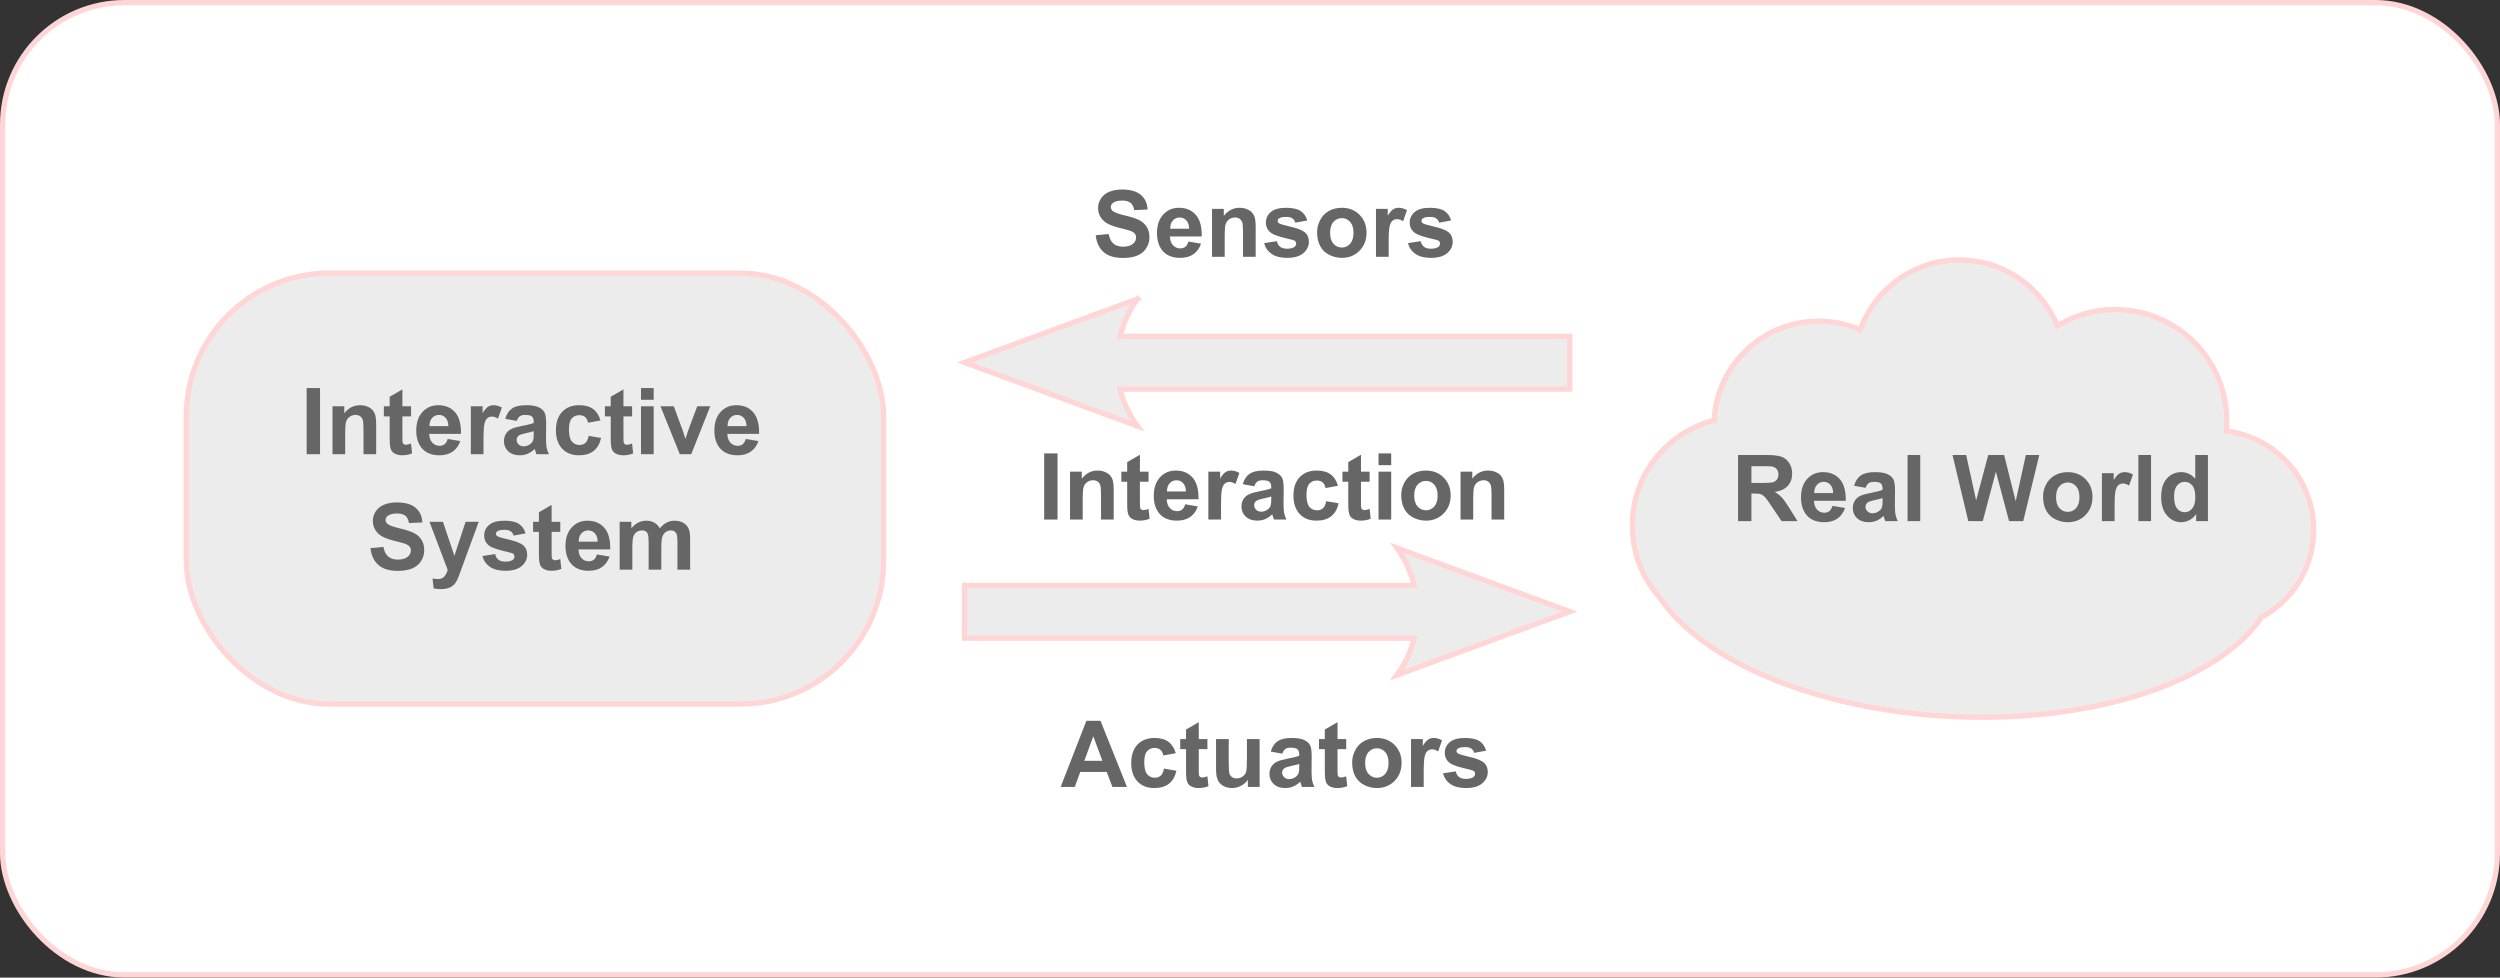 <?xml version="1.0" encoding="UTF-8" standalone="no"?>
<!-- Created with Inkscape (http://www.inkscape.org/) -->

<svg
   xmlns:dc="http://purl.org/dc/elements/1.1/"
   xmlns:cc="http://creativecommons.org/ns#"
   xmlns:rdf="http://www.w3.org/1999/02/22-rdf-syntax-ns#"
   xmlns:svg="http://www.w3.org/2000/svg"
   xmlns="http://www.w3.org/2000/svg"
   xmlns:sodipodi="http://sodipodi.sourceforge.net/DTD/sodipodi-0.dtd"
   xmlns:inkscape="http://www.inkscape.org/namespaces/inkscape"
   width="4740.531"
   height="1853.688"
   id="svg2"
   version="1.1"
   inkscape:version="0.48.2 r9819"
   sodipodi:docname="Physical_computing.svg">
  <rect width="100%" height="100%" fill="#333333" stroke="none"/>
  <defs
     id="defs4">
    <marker
       inkscape:stockid="Arrow2Send"
       orient="auto"
       refY="0"
       refX="0"
       id="Arrow2Send"
       style="overflow:visible">
      <path
         id="path4000"
         style="font-size:12px;fill-rule:evenodd;stroke-width:0.625;stroke-linejoin:round"
         d="M 8.719,4.034 -2.207,0.016 8.719,-4.002 c -1.745,2.372 -1.735,5.617 -6e-7,8.035 z"
         transform="matrix(-0.3,0,0,-0.3,0.69,0)"
         inkscape:connector-curvature="0" />
    </marker>
    <marker
       inkscape:stockid="Arrow1Send"
       orient="auto"
       refY="0"
       refX="0"
       id="Arrow1Send"
       style="overflow:visible">
      <path
         id="path3982"
         d="M 0,0 5,-5 -12.5,0 5,5 0,0 z"
         style="fill-rule:evenodd;stroke:#000000;stroke-width:1pt;marker-start:none"
         transform="matrix(-0.2,0,0,-0.2,-1.2,0)"
         inkscape:connector-curvature="0" />
    </marker>
    <marker
       inkscape:stockid="Arrow1Lend"
       orient="auto"
       refY="0"
       refX="0"
       id="Arrow1Lend"
       style="overflow:visible">
      <path
         id="path3970"
         d="M 0,0 5,-5 -12.5,0 5,5 0,0 z"
         style="fill-rule:evenodd;stroke:#000000;stroke-width:1pt;marker-start:none"
         transform="matrix(-0.8,0,0,-0.8,-10,0)"
         inkscape:connector-curvature="0" />
    </marker>
    <inkscape:path-effect
       effect="skeletal"
       id="path-effect3014"
       is_visible="true"
       pattern="m 225.714,165.714 1,0"
       copytype="single_stretched"
       prop_scale="1"
       scale_y_rel="false"
       spacing="0"
       normal_offset="0"
       tang_offset="0"
       prop_units="false"
       vertical_pattern="false"
       fuse_tolerance="0" />
  </defs>
  <sodipodi:namedview
     id="base"
     pagecolor="#ffffff"
     bordercolor="#666666"
     borderopacity="1.0"
     inkscape:pageopacity="0.0"
     inkscape:pageshadow="2"
     inkscape:zoom="0.16488737"
     inkscape:cx="2317.6987"
     inkscape:cy="966.94223"
     inkscape:document-units="px"
     inkscape:current-layer="layer1"
     showgrid="false"
     inkscape:window-width="1440"
     inkscape:window-height="838"
     inkscape:window-x="-8"
     inkscape:window-y="-8"
     inkscape:window-maximized="1"
     fit-margin-top="0"
     fit-margin-left="0"
     fit-margin-right="0"
     fit-margin-bottom="0" />
  <g
     inkscape:label="Layer 1"
     inkscape:groupmode="layer"
     id="layer1"
     transform="translate(2412.719,541.594)">
    <rect
       style="fill:#ffffff;fill-opacity:1;fill-rule:nonzero;stroke:#ffd5d5;stroke-width:10;stroke-linecap:round;stroke-miterlimit:4;stroke-opacity:1;stroke-dasharray:none"
       id="rect5250"
       width="4730.502"
       height="1843.683"
       x="-2407.704"
       y="-536.601"
       ry="231.132" />
    <path
       style="fill:#ececec;fill-opacity:1;fill-rule:nonzero;stroke:#ffd5d5;stroke-width:10;stroke-linecap:round;stroke-miterlimit:4;stroke-opacity:1"
       d="m 1312.446,-48.453 c -89.944,-4.247 -168.835,51.605 -197.736,132.163 -21.402,-9.261 -44.803,-14.911 -69.475,-16.076 C 936.055,62.478 843.318,146.503 837.579,255.517 752.112,277.185 687.113,352.595 682.739,445.236 c -2.632,55.73 17.177,107.31 51.45,146.027 80.755,120.497 297.212,213.695 555.463,225.891 270.094,12.755 503.005,-67.013 586.033,-188.253 56.114,-30.418 95.41,-88.581 98.64,-156.991 4.689,-99.302 -68.309,-184.293 -165.435,-196.085 0.269,-3 0.502,-6.005 0.646,-9.042 5.508,-116.639 -84.558,-215.666 -201.197,-221.174 -43.811,-2.069 -85.134,9.348 -119.952,30.595 -28.424,-70.029 -95.489,-120.858 -175.941,-124.657 z"
       id="path2985"
       inkscape:connector-curvature="0" />
    <g
       style="font-size:48.667px;font-style:normal;font-variant:normal;font-weight:normal;font-stretch:normal;line-height:125%;letter-spacing:0px;word-spacing:0px;fill:#666666;fill-opacity:1;stroke:none;font-family:Coca Cola ii;-inkscape-font-specification:Coca Cola ii"
       id="text5167">
      <path
         d="m 883.034,446.585 0,-125.413 53.296,0 c 13.402,1.2e-4 23.14,1.127 29.214,3.379 6.074,2.253 10.936,6.259 14.586,12.019 3.65,5.76 5.475,12.347 5.475,19.761 -1.1e-4,9.41 -2.766,17.181 -8.298,23.312 -5.532,6.131 -13.802,9.995 -24.809,11.592 5.475,3.194 9.995,6.701 13.559,10.522 3.564,3.821 8.369,10.608 14.415,20.36 l 15.313,24.467 -30.284,0 -18.307,-27.29 c -6.502,-9.752 -10.95,-15.898 -13.345,-18.435 -2.395,-2.538 -4.933,-4.277 -7.614,-5.218 -2.681,-0.941 -6.929,-1.411 -12.747,-1.412 l -5.133,0 0,52.355 z m 25.322,-72.373 18.735,0 c 12.148,7e-5 19.733,-0.513 22.756,-1.54 3.023,-1.026 5.389,-2.794 7.1,-5.304 1.711,-2.509 2.566,-5.646 2.566,-9.41 -9e-5,-4.22 -1.126,-7.628 -3.379,-10.223 -2.253,-2.595 -5.432,-4.234 -9.539,-4.919 -2.053,-0.285 -8.213,-0.428 -18.478,-0.428 l -19.761,0 z"
         style="font-size:175.201px;font-weight:bold;fill:#666666;font-family:Arial;-inkscape-font-specification:Arial Bold"
         id="path5392" />
      <path
         d="m 1061.999,417.67 23.953,4.021 c -3.08,8.783 -7.942,15.47 -14.586,20.061 -6.644,4.591 -14.957,6.887 -24.937,6.887 -15.798,0 -27.489,-5.161 -35.074,-15.484 -5.988,-8.27 -8.982,-18.706 -8.982,-31.31 0,-15.056 3.935,-26.848 11.806,-35.374 7.87,-8.526 17.822,-12.789 29.856,-12.789 13.516,9e-5 24.181,4.463 31.995,13.388 7.813,8.926 11.549,22.599 11.207,41.02 l -60.225,0 c 0.171,7.129 2.11,12.675 5.817,16.639 3.707,3.964 8.326,5.946 13.859,5.946 3.764,2e-5 6.929,-1.027 9.496,-3.08 2.566,-2.053 4.505,-5.361 5.817,-9.924 z m 1.369,-24.295 c -0.171,-6.958 -1.968,-12.247 -5.389,-15.869 -3.422,-3.621 -7.585,-5.432 -12.49,-5.432 -5.247,8e-5 -9.581,1.911 -13.003,5.732 -3.422,3.821 -5.104,9.011 -5.047,15.57 z"
         style="font-size:175.201px;font-weight:bold;fill:#666666;font-family:Arial;-inkscape-font-specification:Arial Bold"
         id="path5394" />
      <path
         d="m 1124.876,383.451 -21.815,-3.935 c 2.452,-8.783 6.673,-15.284 12.661,-19.505 5.988,-4.22 14.885,-6.33 26.691,-6.331 10.722,9e-5 18.706,1.269 23.953,3.807 5.247,2.538 8.94,5.76 11.078,9.667 2.139,3.907 3.208,11.078 3.208,21.515 l -0.257,28.06 c 0,7.984 0.385,13.873 1.155,17.666 0.77,3.793 2.21,7.856 4.32,12.191 l -23.782,0 c -0.627,-1.597 -1.397,-3.964 -2.31,-7.1 -0.399,-1.426 -0.684,-2.367 -0.856,-2.823 -4.106,3.992 -8.498,6.986 -13.174,8.982 -4.677,1.996 -9.667,2.994 -14.971,2.994 -9.353,0 -16.724,-2.538 -22.114,-7.614 -5.389,-5.076 -8.084,-11.492 -8.084,-19.248 0,-5.133 1.226,-9.71 3.679,-13.73 2.452,-4.021 5.888,-7.1 10.309,-9.239 4.42,-2.139 10.793,-4.006 19.12,-5.603 11.235,-2.11 19.02,-4.078 23.354,-5.903 l 0,-2.395 c -10e-5,-4.619 -1.141,-7.913 -3.422,-9.881 -2.281,-1.968 -6.587,-2.951 -12.918,-2.951 -4.277,8e-5 -7.614,0.841 -10.009,2.524 -2.395,1.683 -4.334,4.634 -5.817,8.854 z m 32.166,19.505 c -3.08,1.027 -7.956,2.253 -14.629,3.679 -6.673,1.426 -11.036,2.823 -13.089,4.192 -3.137,2.224 -4.705,5.047 -4.705,8.469 0,3.365 1.255,6.273 3.764,8.726 2.509,2.452 5.703,3.679 9.581,3.679 4.334,2e-5 8.469,-1.426 12.404,-4.277 2.909,-2.167 4.819,-4.819 5.732,-7.956 0.627,-2.053 0.941,-5.96 0.941,-11.72 z"
         style="font-size:175.201px;font-weight:bold;fill:#666666;font-family:Arial;-inkscape-font-specification:Arial Bold"
         id="path5396" />
      <path
         d="m 1204.435,446.585 0,-125.413 24.039,0 0,125.413 z"
         style="font-size:175.201px;font-weight:bold;fill:#666666;font-family:Arial;-inkscape-font-specification:Arial Bold"
         id="path5398" />
      <path
         d="m 1319.582,446.585 -29.942,-125.413 25.921,0 18.906,86.146 22.927,-86.146 30.113,0 21.986,87.601 19.248,-87.601 25.493,0 -30.455,125.413 -26.862,0 -24.98,-93.76 -24.894,93.76 z"
         style="font-size:175.201px;font-weight:bold;fill:#666666;font-family:Arial;-inkscape-font-specification:Arial Bold"
         id="path5400" />
      <path
         d="m 1461.334,399.876 c 0,-7.984 1.968,-15.712 5.903,-23.183 3.935,-7.471 9.51,-13.174 16.724,-17.109 7.215,-3.935 15.27,-5.903 24.167,-5.903 13.745,9e-5 25.008,4.463 33.791,13.388 8.783,8.926 13.174,20.204 13.174,33.834 -10e-5,13.745 -4.434,25.137 -13.303,34.176 -8.868,9.04 -20.032,13.559 -33.492,13.559 -8.327,0 -16.268,-1.882 -23.825,-5.646 -7.557,-3.764 -13.303,-9.282 -17.238,-16.553 -3.935,-7.272 -5.903,-16.126 -5.903,-26.562 z m 24.638,1.283 c 0,9.011 2.139,15.912 6.416,20.702 4.277,4.791 9.553,7.186 15.826,7.186 6.273,2e-5 11.535,-2.395 15.784,-7.186 4.249,-4.791 6.373,-11.748 6.373,-20.874 -10e-5,-8.897 -2.124,-15.741 -6.373,-20.531 -4.249,-4.791 -9.51,-7.186 -15.784,-7.186 -6.274,7e-5 -11.549,2.395 -15.826,7.186 -4.277,4.791 -6.416,11.692 -6.416,20.702 z"
         style="font-size:175.201px;font-weight:bold;fill:#666666;font-family:Arial;-inkscape-font-specification:Arial Bold"
         id="path5402" />
      <path
         d="m 1597.012,446.585 -24.039,0 0,-90.851 22.328,0 0,12.918 c 3.821,-6.102 7.257,-10.123 10.309,-12.062 3.051,-1.939 6.516,-2.909 10.394,-2.909 5.475,9e-5 10.75,1.511 15.826,4.534 l -7.443,20.959 c -4.049,-2.623 -7.813,-3.935 -11.292,-3.935 -3.365,7e-5 -6.216,0.927 -8.555,2.78 -2.338,1.854 -4.178,5.204 -5.518,10.052 -1.34,4.848 -2.01,14.999 -2.01,30.455 z"
         style="font-size:175.201px;font-weight:bold;fill:#666666;font-family:Arial;-inkscape-font-specification:Arial Bold"
         id="path5404" />
      <path
         d="m 1642.096,446.585 0,-125.413 24.039,0 0,125.413 z"
         style="font-size:175.201px;font-weight:bold;fill:#666666;font-family:Arial;-inkscape-font-specification:Arial Bold"
         id="path5406" />
      <path
         d="m 1774.01,446.585 -22.328,0 0,-13.345 c -3.707,5.19 -8.084,9.054 -13.132,11.592 -5.047,2.538 -10.137,3.807 -15.27,3.807 -10.437,0 -19.377,-4.206 -26.819,-12.618 -7.443,-8.412 -11.164,-20.146 -11.164,-35.203 0,-15.398 3.622,-27.104 10.864,-35.117 7.243,-8.013 16.397,-12.019 27.461,-12.019 10.152,9e-5 18.934,4.22 26.349,12.661 l 0,-45.169 24.039,0 z m -64.161,-47.393 c 0,9.695 1.34,16.71 4.021,21.045 3.878,6.273 9.296,9.41 16.254,9.41 5.532,2e-5 10.237,-2.353 14.115,-7.058 3.878,-4.705 5.817,-11.734 5.817,-21.087 -10e-5,-10.437 -1.882,-17.951 -5.646,-22.542 -3.764,-4.591 -8.583,-6.886 -14.458,-6.887 -5.703,8e-5 -10.48,2.267 -14.329,6.801 -3.85,4.534 -5.774,11.307 -5.774,20.318 z"
         style="font-size:175.201px;font-weight:bold;fill:#666666;font-family:Arial;-inkscape-font-specification:Arial Bold"
         id="path5408" />
    </g>
    <rect
       style="fill:#ececec;fill-opacity:1;fill-rule:nonzero;stroke:#ffd5d5;stroke-width:10;stroke-linecap:round;stroke-miterlimit:4;stroke-opacity:1;stroke-dasharray:none"
       id="rect3010"
       width="1322.165"
       height="817.143"
       x="-2059.445"
       y="-23.666"
       ry="271.429" />
    <g
       style="font-size:48.667px;font-style:normal;font-variant:normal;font-weight:normal;font-stretch:normal;text-align:center;line-height:125%;letter-spacing:0px;word-spacing:0px;text-anchor:middle;fill:#666666;fill-opacity:1;stroke:none;font-family:Coca Cola ii;-inkscape-font-specification:Coca Cola ii"
       id="text5171">
      <path
         d="m -1831.232,319.675 0,-125.413 25.322,0 0,125.413 z"
         style="font-size:175.201px;font-weight:bold;fill:#666666;font-family:Arial;-inkscape-font-specification:Arial Bold"
         id="path5357" />
      <path
         d="m -1699.404,319.675 -24.039,0 0,-46.367 c -1e-4,-9.809 -0.513,-16.154 -1.54,-19.034 -1.027,-2.88 -2.695,-5.119 -5.005,-6.715 -2.31,-1.597 -5.09,-2.395 -8.341,-2.395 -4.163,8e-5 -7.899,1.141 -11.207,3.422 -3.308,2.281 -5.575,5.304 -6.801,9.068 -1.226,3.764 -1.839,10.722 -1.839,20.874 l 0,41.148 -24.039,0 0,-90.851 22.328,0 0,13.345 c 7.927,-10.266 17.908,-15.398 29.942,-15.399 5.304,9e-5 10.152,0.955 14.543,2.866 4.391,1.911 7.713,4.349 9.966,7.314 2.253,2.966 3.821,6.331 4.705,10.095 0.884,3.764 1.326,9.154 1.326,16.168 z"
         style="font-size:175.201px;font-weight:bold;fill:#666666;font-family:Arial;-inkscape-font-specification:Arial Bold"
         id="path5359" />
      <path
         d="m -1633.275,228.824 0,19.163 -16.425,0 0,36.614 c -10e-5,7.414 0.157,11.734 0.47,12.96 0.314,1.226 1.026,2.239 2.139,3.037 1.112,0.798 2.467,1.198 4.064,1.198 2.224,10e-6 5.446,-0.77 9.667,-2.31 l 2.053,18.649 c -5.589,2.395 -11.92,3.593 -18.991,3.593 -4.334,0 -8.241,-0.727 -11.72,-2.181 -3.479,-1.454 -6.031,-3.336 -7.657,-5.646 -1.625,-2.31 -2.752,-5.432 -3.379,-9.367 -0.513,-2.795 -0.77,-8.441 -0.77,-16.938 l 0,-39.608 -11.036,0 0,-19.163 11.036,0 0,-18.051 24.124,-14.03 0,32.08 z"
         style="font-size:175.201px;font-weight:bold;fill:#666666;font-family:Arial;-inkscape-font-specification:Arial Bold"
         id="path5361" />
      <path
         d="m -1563.811,290.76 23.953,4.021 c -3.08,8.783 -7.942,15.47 -14.586,20.061 -6.644,4.591 -14.957,6.887 -24.937,6.887 -15.798,0 -27.489,-5.161 -35.074,-15.484 -5.988,-8.27 -8.982,-18.706 -8.982,-31.31 0,-15.056 3.935,-26.848 11.806,-35.374 7.87,-8.526 17.822,-12.789 29.856,-12.789 13.516,9e-5 24.181,4.463 31.995,13.388 7.813,8.926 11.549,22.599 11.207,41.02 l -60.225,0 c 0.171,7.129 2.11,12.675 5.817,16.639 3.707,3.964 8.327,5.946 13.859,5.946 3.764,1e-5 6.929,-1.027 9.496,-3.08 2.566,-2.053 4.505,-5.361 5.817,-9.924 z m 1.369,-24.295 c -0.171,-6.958 -1.968,-12.247 -5.389,-15.869 -3.422,-3.621 -7.585,-5.432 -12.49,-5.432 -5.247,8e-5 -9.581,1.911 -13.003,5.732 -3.422,3.821 -5.104,9.011 -5.047,15.57 z"
         style="font-size:175.201px;font-weight:bold;fill:#666666;font-family:Arial;-inkscape-font-specification:Arial Bold"
         id="path5363" />
      <path
         d="m -1495.886,319.675 -24.039,0 0,-90.851 22.328,0 0,12.918 c 3.821,-6.102 7.257,-10.123 10.308,-12.062 3.051,-1.939 6.516,-2.909 10.394,-2.909 5.475,9e-5 10.75,1.511 15.826,4.534 l -7.443,20.959 c -4.049,-2.623 -7.813,-3.935 -11.292,-3.935 -3.365,7e-5 -6.216,0.927 -8.555,2.78 -2.338,1.854 -4.178,5.204 -5.518,10.052 -1.34,4.848 -2.01,14.999 -2.01,30.455 z"
         style="font-size:175.201px;font-weight:bold;fill:#666666;font-family:Arial;-inkscape-font-specification:Arial Bold"
         id="path5365" />
      <path
         d="m -1432.838,256.541 -21.815,-3.935 c 2.452,-8.783 6.673,-15.284 12.661,-19.505 5.988,-4.22 14.885,-6.33 26.691,-6.331 10.722,9e-5 18.706,1.269 23.953,3.807 5.247,2.538 8.94,5.76 11.078,9.667 2.139,3.907 3.208,11.078 3.208,21.515 l -0.257,28.06 c -10e-5,7.984 0.385,13.873 1.155,17.666 0.77,3.793 2.21,7.856 4.32,12.191 l -23.782,0 c -0.627,-1.597 -1.397,-3.964 -2.31,-7.1 -0.399,-1.426 -0.684,-2.367 -0.856,-2.823 -4.106,3.992 -8.498,6.986 -13.174,8.982 -4.677,1.996 -9.667,2.994 -14.971,2.994 -9.353,0 -16.724,-2.538 -22.114,-7.614 -5.389,-5.076 -8.084,-11.492 -8.084,-19.248 0,-5.133 1.226,-9.71 3.679,-13.73 2.452,-4.021 5.888,-7.1 10.309,-9.239 4.42,-2.139 10.793,-4.006 19.12,-5.603 11.235,-2.11 19.02,-4.078 23.355,-5.903 l 0,-2.395 c -10e-5,-4.62 -1.141,-7.913 -3.422,-9.881 -2.281,-1.968 -6.587,-2.951 -12.918,-2.951 -4.277,8e-5 -7.614,0.841 -10.009,2.524 -2.395,1.683 -4.335,4.634 -5.817,8.854 z m 32.166,19.505 c -3.08,1.027 -7.956,2.253 -14.629,3.679 -6.673,1.426 -11.036,2.823 -13.089,4.192 -3.137,2.224 -4.705,5.047 -4.705,8.469 0,3.365 1.255,6.274 3.764,8.726 2.509,2.452 5.703,3.679 9.581,3.679 4.334,2e-5 8.469,-1.426 12.404,-4.277 2.909,-2.167 4.819,-4.819 5.732,-7.956 0.627,-2.053 0.941,-5.96 0.941,-11.72 z"
         style="font-size:175.201px;font-weight:bold;fill:#666666;font-family:Arial;-inkscape-font-specification:Arial Bold"
         id="path5367" />
      <path
         d="m -1274.062,255.686 -23.697,4.277 c -0.798,-4.734 -2.609,-8.298 -5.432,-10.693 -2.823,-2.395 -6.487,-3.593 -10.993,-3.593 -5.988,7e-5 -10.765,2.067 -14.329,6.202 -3.564,4.135 -5.347,11.05 -5.347,20.745 0,10.779 1.811,18.393 5.432,22.841 3.621,4.448 8.483,6.673 14.586,6.673 4.562,2e-5 8.298,-1.297 11.207,-3.892 2.909,-2.595 4.962,-7.058 6.159,-13.388 l 23.611,4.021 c -2.452,10.836 -7.157,19.02 -14.115,24.552 -6.958,5.532 -16.283,8.298 -27.974,8.298 -13.288,0 -23.882,-4.192 -31.781,-12.575 -7.899,-8.384 -11.848,-19.99 -11.848,-34.818 0,-14.999 3.964,-26.676 11.891,-35.032 7.927,-8.355 18.649,-12.533 32.166,-12.533 11.064,9e-5 19.861,2.381 26.391,7.143 6.53,4.762 11.221,12.019 14.073,21.772 z"
         style="font-size:175.201px;font-weight:bold;fill:#666666;font-family:Arial;-inkscape-font-specification:Arial Bold"
         id="path5369" />
      <path
         d="m -1214.093,228.824 0,19.163 -16.425,0 0,36.614 c 0,7.414 0.157,11.734 0.47,12.96 0.314,1.226 1.027,2.239 2.139,3.037 1.112,0.798 2.467,1.198 4.064,1.198 2.224,10e-6 5.447,-0.77 9.667,-2.31 l 2.053,18.649 c -5.589,2.395 -11.92,3.593 -18.991,3.593 -4.335,0 -8.241,-0.727 -11.72,-2.181 -3.479,-1.454 -6.031,-3.336 -7.657,-5.646 -1.625,-2.31 -2.752,-5.432 -3.379,-9.367 -0.513,-2.795 -0.77,-8.441 -0.77,-16.938 l 0,-39.608 -11.036,0 0,-19.163 11.036,0 0,-18.051 24.124,-14.03 0,32.08 z"
         style="font-size:175.201px;font-weight:bold;fill:#666666;font-family:Arial;-inkscape-font-specification:Arial Bold"
         id="path5371" />
      <path
         d="m -1197.24,216.505 0,-22.242 24.039,0 0,22.242 z m 0,103.17 0,-90.851 24.039,0 0,90.851 z"
         style="font-size:175.201px;font-weight:bold;fill:#666666;font-family:Arial;-inkscape-font-specification:Arial Bold"
         id="path5373" />
      <path
         d="m -1123.669,319.675 -36.614,-90.851 25.236,0 17.11,46.367 4.962,15.484 c 1.312,-3.935 2.139,-6.53 2.481,-7.785 0.798,-2.566 1.654,-5.133 2.566,-7.699 l 17.281,-46.367 24.723,0 -36.101,90.851 z"
         style="font-size:175.201px;font-weight:bold;fill:#666666;font-family:Arial;-inkscape-font-specification:Arial Bold"
         id="path5375" />
      <path
         d="m -998.514,290.76 23.953,4.021 c -3.08,8.783 -7.942,15.47 -14.586,20.061 -6.644,4.591 -14.957,6.887 -24.937,6.887 -15.798,0 -27.489,-5.161 -35.074,-15.484 -5.988,-8.27 -8.982,-18.706 -8.982,-31.31 0,-15.056 3.935,-26.848 11.806,-35.374 7.87,-8.526 17.822,-12.789 29.856,-12.789 13.517,9e-5 24.181,4.463 31.995,13.388 7.813,8.926 11.549,22.599 11.207,41.02 l -60.225,0 c 0.171,7.129 2.11,12.675 5.817,16.639 3.707,3.964 8.327,5.946 13.859,5.946 3.764,1e-5 6.929,-1.027 9.496,-3.08 2.566,-2.053 4.505,-5.361 5.817,-9.924 z m 1.369,-24.295 c -0.171,-6.958 -1.968,-12.247 -5.39,-15.869 -3.422,-3.621 -7.585,-5.432 -12.49,-5.432 -5.247,8e-5 -9.581,1.911 -13.003,5.732 -3.422,3.821 -5.104,9.011 -5.047,15.57 z"
         style="font-size:175.201px;font-weight:bold;fill:#666666;font-family:Arial;-inkscape-font-specification:Arial Bold"
         id="path5377" />
      <path
         d="m -1710.268,497.871 24.638,-2.395 c 1.483,8.27 4.491,14.343 9.025,18.222 4.534,3.878 10.651,5.817 18.35,5.817 8.155,2e-5 14.301,-1.725 18.436,-5.176 4.135,-3.45 6.202,-7.485 6.202,-12.105 -10e-5,-2.966 -0.87,-5.489 -2.609,-7.571 -1.74,-2.082 -4.777,-3.892 -9.111,-5.432 -2.966,-1.027 -9.724,-2.852 -20.275,-5.475 -13.573,-3.365 -23.098,-7.5 -28.573,-12.404 -7.699,-6.901 -11.549,-15.313 -11.549,-25.236 0,-6.387 1.811,-12.361 5.432,-17.922 3.621,-5.56 8.84,-9.795 15.655,-12.704 6.815,-2.908 15.042,-4.363 24.68,-4.363 15.741,1.3e-4 27.589,3.451 35.545,10.351 7.956,6.901 12.133,16.112 12.533,27.632 l -25.322,1.112 c -1.084,-6.444 -3.408,-11.078 -6.972,-13.901 -3.565,-2.823 -8.911,-4.234 -16.04,-4.235 -7.357,1.1e-4 -13.117,1.511 -17.281,4.534 -2.68,1.939 -4.021,4.534 -4.021,7.785 0,2.966 1.255,5.504 3.764,7.614 3.194,2.681 10.95,5.475 23.269,8.384 12.319,2.909 21.43,5.917 27.332,9.025 5.903,3.108 10.522,7.357 13.859,12.747 3.336,5.39 5.004,12.048 5.005,19.975 -10e-5,7.186 -1.996,13.916 -5.988,20.189 -3.992,6.273 -9.639,10.936 -16.938,13.987 -7.3,3.051 -16.397,4.577 -27.29,4.577 -15.855,-10e-6 -28.031,-3.664 -36.529,-10.993 -8.498,-7.329 -13.573,-18.008 -15.227,-32.038 z"
         style="font-size:175.201px;font-weight:bold;fill:#666666;font-family:Arial;-inkscape-font-specification:Arial Bold"
         id="path5379" />
      <path
         d="m -1598.372,447.825 25.579,0 21.729,64.503 21.216,-64.503 24.894,0 -32.08,87.429 -5.732,15.826 c -2.11,5.304 -4.121,9.353 -6.031,12.148 -1.911,2.795 -4.106,5.062 -6.587,6.801 -2.481,1.739 -5.532,3.094 -9.154,4.064 -3.622,0.97 -7.713,1.454 -12.276,1.454 -4.62,-4e-5 -9.153,-0.485 -13.602,-1.454 l -2.139,-18.82 c 3.764,0.741 7.157,1.112 10.18,1.112 5.589,-2e-5 9.724,-1.64 12.404,-4.919 2.68,-3.279 4.734,-7.457 6.16,-12.533 z"
         style="font-size:175.201px;font-weight:bold;fill:#666666;font-family:Arial;-inkscape-font-specification:Arial Bold"
         id="path5381" />
      <path
         d="m -1497.939,512.756 24.124,-3.679 c 1.027,4.677 3.108,8.227 6.245,10.651 3.137,2.424 7.528,3.636 13.174,3.636 6.216,1e-5 10.893,-1.141 14.03,-3.422 2.11,-1.597 3.165,-3.736 3.165,-6.416 0,-1.825 -0.57,-3.336 -1.711,-4.534 -1.198,-1.141 -3.878,-2.196 -8.041,-3.165 -19.391,-4.277 -31.681,-8.184 -36.871,-11.72 -7.186,-4.905 -10.779,-11.72 -10.779,-20.446 0,-7.87 3.108,-14.486 9.325,-19.847 6.216,-5.361 15.855,-8.041 28.915,-8.041 12.433,9e-5 21.672,2.025 27.717,6.074 6.045,4.049 10.209,10.038 12.49,17.965 l -22.67,4.192 c -0.97,-3.536 -2.809,-6.245 -5.518,-8.127 -2.709,-1.882 -6.573,-2.823 -11.592,-2.823 -6.33,7e-5 -10.864,0.884 -13.602,2.652 -1.825,1.255 -2.737,2.88 -2.737,4.876 0,1.711 0.798,3.165 2.395,4.363 2.167,1.597 9.653,3.85 22.456,6.758 12.803,2.909 21.743,6.473 26.819,10.693 5.019,4.277 7.528,10.237 7.528,17.879 -10e-5,8.327 -3.479,15.484 -10.437,21.472 -6.958,5.988 -17.252,8.982 -30.883,8.982 -12.376,0 -22.171,-2.509 -29.386,-7.528 -7.215,-5.019 -11.934,-11.834 -14.158,-20.446 z"
         style="font-size:175.201px;font-weight:bold;fill:#666666;font-family:Arial;-inkscape-font-specification:Arial Bold"
         id="path5383" />
      <path
         d="m -1350.285,447.825 0,19.163 -16.425,0 0,36.614 c 0,7.414 0.157,11.734 0.47,12.96 0.314,1.226 1.026,2.239 2.139,3.037 1.112,0.798 2.467,1.198 4.064,1.198 2.224,2e-5 5.447,-0.77 9.667,-2.31 l 2.053,18.649 c -5.589,2.395 -11.92,3.593 -18.991,3.593 -4.335,0 -8.241,-0.727 -11.72,-2.181 -3.479,-1.454 -6.031,-3.336 -7.657,-5.646 -1.625,-2.31 -2.752,-5.432 -3.379,-9.367 -0.513,-2.795 -0.77,-8.441 -0.77,-16.938 l 0,-39.608 -11.036,0 0,-19.163 11.036,0 0,-18.051 24.124,-14.03 0,32.08 z"
         style="font-size:175.201px;font-weight:bold;fill:#666666;font-family:Arial;-inkscape-font-specification:Arial Bold"
         id="path5385" />
      <path
         d="m -1280.82,509.762 23.953,4.021 c -3.08,8.783 -7.942,15.47 -14.586,20.061 -6.644,4.591 -14.957,6.887 -24.937,6.887 -15.798,0 -27.489,-5.161 -35.074,-15.484 -5.988,-8.27 -8.982,-18.706 -8.982,-31.31 0,-15.056 3.935,-26.848 11.806,-35.374 7.87,-8.526 17.822,-12.789 29.856,-12.789 13.516,9e-5 24.181,4.463 31.995,13.388 7.813,8.926 11.549,22.599 11.207,41.02 l -60.225,0 c 0.171,7.129 2.11,12.675 5.817,16.639 3.707,3.964 8.326,5.946 13.859,5.946 3.764,2e-5 6.929,-1.027 9.496,-3.08 2.566,-2.053 4.505,-5.361 5.817,-9.924 z m 1.369,-24.295 c -0.171,-6.958 -1.968,-12.247 -5.389,-15.869 -3.422,-3.621 -7.585,-5.432 -12.49,-5.432 -5.247,8e-5 -9.581,1.911 -13.003,5.732 -3.422,3.821 -5.104,9.011 -5.047,15.57 z"
         style="font-size:175.201px;font-weight:bold;fill:#666666;font-family:Arial;-inkscape-font-specification:Arial Bold"
         id="path5387" />
      <path
         d="m -1237.704,447.825 22.157,0 0,12.404 c 7.927,-9.638 17.366,-14.457 28.316,-14.458 5.817,9e-5 10.864,1.198 15.142,3.593 4.277,2.395 7.785,6.017 10.522,10.865 3.992,-4.848 8.298,-8.469 12.918,-10.865 4.619,-2.395 9.553,-3.593 14.8,-3.593 6.673,9e-5 12.319,1.355 16.938,4.064 4.619,2.709 8.07,6.687 10.351,11.934 1.654,3.878 2.481,10.152 2.481,18.82 l 0,58.087 -24.039,0 0,-51.927 c -2e-4,-9.011 -0.827,-14.828 -2.481,-17.452 -2.224,-3.422 -5.646,-5.133 -10.266,-5.133 -3.365,8e-5 -6.53,1.027 -9.496,3.08 -2.966,2.053 -5.104,5.062 -6.416,9.025 -1.312,3.964 -1.968,10.223 -1.968,18.778 l 0,43.629 -24.039,0 0,-49.789 c -10e-5,-8.84 -0.428,-14.543 -1.283,-17.109 -0.856,-2.566 -2.182,-4.477 -3.978,-5.732 -1.797,-1.255 -4.235,-1.882 -7.314,-1.882 -3.707,8e-5 -7.043,0.998 -10.009,2.994 -2.966,1.996 -5.09,4.876 -6.373,8.64 -1.283,3.764 -1.925,10.009 -1.925,18.735 l 0,44.142 -24.039,0 z"
         style="font-size:175.201px;font-weight:bold;fill:#666666;font-family:Arial;-inkscape-font-specification:Arial Bold"
         id="path5389" />
    </g>
    <path
       inkscape:connector-curvature="0"
       style="font-size:medium;font-style:normal;font-variant:normal;font-weight:normal;font-stretch:normal;text-indent:0;text-align:start;text-decoration:none;line-height:normal;letter-spacing:normal;word-spacing:normal;text-transform:none;direction:ltr;block-progression:tb;writing-mode:lr-tb;text-anchor:start;baseline-shift:baseline;color:#000000;fill:#ececec;fill-opacity:1;fill-rule:evenodd;stroke:#ffd5d5;stroke-width:10;stroke-miterlimit:4;stroke-opacity:1;stroke-dasharray:none;marker:none;visibility:visible;display:inline;overflow:visible;enable-background:accumulate;font-family:Sans;-inkscape-font-specification:Sans"
       d="m 236.01,497.517 c 15.699,21.874 26.707,46.011 32.969,71 l -852.688,0 0,100 852.75,0 c -6.24,24.802 -17.254,48.622 -33.031,70.063 L 563.792,618.048 236.01,497.517 z"
       id="path3012" />
    <path
       id="path5161"
       d="m -255.927,25.231 c -15.699,21.874 -26.707,46.011 -32.969,71 l 852.688,0 0,100 -852.75,0 c 6.24,24.802 17.254,48.622 33.031,70.063 L -583.708,145.762 -255.927,25.231 z"
       style="font-size:medium;font-style:normal;font-variant:normal;font-weight:normal;font-stretch:normal;text-indent:0;text-align:start;text-decoration:none;line-height:normal;letter-spacing:normal;word-spacing:normal;text-transform:none;direction:ltr;block-progression:tb;writing-mode:lr-tb;text-anchor:start;baseline-shift:baseline;color:#000000;fill:#ececec;fill-opacity:1;fill-rule:evenodd;stroke:#ffd5d5;stroke-width:10;stroke-miterlimit:4;stroke-opacity:1;stroke-dasharray:none;marker:none;visibility:visible;display:inline;overflow:visible;enable-background:accumulate;font-family:Sans;-inkscape-font-specification:Sans"
       inkscape:connector-curvature="0" />
    <g
       style="font-size:48.667px;font-style:normal;font-variant:normal;font-weight:normal;font-stretch:normal;line-height:125%;letter-spacing:0px;word-spacing:0px;fill:#666666;fill-opacity:1;stroke:none;font-family:Coca Cola ii;-inkscape-font-specification:Coca Cola ii"
       id="text5200">
      <path
         d="m -432.736,443.585 0,-125.413 25.322,0 0,125.413 z"
         style="font-size:175.201px;font-weight:bold;fill:#666666;font-family:Arial;-inkscape-font-specification:Arial Bold"
         id="path5334" />
      <path
         d="m -300.907,443.585 -24.039,0 0,-46.367 c -7e-5,-9.809 -0.513,-16.154 -1.54,-19.034 -1.027,-2.88 -2.695,-5.119 -5.005,-6.715 -2.31,-1.597 -5.09,-2.395 -8.341,-2.395 -4.163,8e-5 -7.899,1.141 -11.207,3.422 -3.308,2.281 -5.575,5.304 -6.801,9.068 -1.226,3.764 -1.839,10.722 -1.839,20.874 l 0,41.148 -24.039,0 0,-90.851 22.328,0 0,13.345 c 7.927,-10.266 17.908,-15.398 29.942,-15.399 5.304,9e-5 10.152,0.955 14.543,2.866 4.391,1.911 7.713,4.349 9.966,7.314 2.253,2.966 3.821,6.331 4.705,10.095 0.884,3.764 1.326,9.154 1.326,16.168 z"
         style="font-size:175.201px;font-weight:bold;fill:#666666;font-family:Arial;-inkscape-font-specification:Arial Bold"
         id="path5336" />
      <path
         d="m -234.779,352.734 0,19.163 -16.425,0 0,36.614 c -4e-5,7.414 0.157,11.734 0.471,12.96 0.314,1.226 1.027,2.239 2.139,3.037 1.112,0.798 2.467,1.198 4.064,1.198 2.224,2e-5 5.446,-0.77 9.667,-2.31 l 2.053,18.649 c -5.589,2.395 -11.92,3.593 -18.992,3.593 -4.334,0 -8.241,-0.727 -11.72,-2.181 -3.479,-1.454 -6.031,-3.336 -7.656,-5.646 -1.625,-2.31 -2.752,-5.432 -3.379,-9.367 -0.513,-2.795 -0.77,-8.441 -0.77,-16.938 l 0,-39.608 -11.036,0 0,-19.163 11.036,0 0,-18.05 24.124,-14.03 0,32.08 z"
         style="font-size:175.201px;font-weight:bold;fill:#666666;font-family:Arial;-inkscape-font-specification:Arial Bold"
         id="path5338" />
      <path
         d="m -165.315,414.67 23.953,4.021 c -3.08,8.783 -7.942,15.47 -14.586,20.061 -6.644,4.591 -14.957,6.887 -24.937,6.887 -15.798,0 -27.489,-5.161 -35.074,-15.484 -5.988,-8.27 -8.982,-18.706 -8.982,-31.31 -1e-5,-15.056 3.935,-26.848 11.806,-35.374 7.87,-8.526 17.822,-12.789 29.856,-12.789 13.516,9e-5 24.181,4.463 31.995,13.388 7.813,8.926 11.549,22.599 11.207,41.02 l -60.225,0 c 0.171,7.129 2.11,12.675 5.817,16.639 3.707,3.964 8.327,5.946 13.859,5.946 3.764,2e-5 6.929,-1.027 9.496,-3.08 2.566,-2.053 4.505,-5.361 5.817,-9.924 z m 1.369,-24.295 c -0.171,-6.958 -1.968,-12.247 -5.389,-15.869 -3.422,-3.621 -7.585,-5.432 -12.49,-5.432 -5.247,8e-5 -9.581,1.911 -13.003,5.732 -3.422,3.821 -5.104,9.011 -5.047,15.57 z"
         style="font-size:175.201px;font-weight:bold;fill:#666666;font-family:Arial;-inkscape-font-specification:Arial Bold"
         id="path5340" />
      <path
         d="m -97.39,443.585 -24.039,0 0,-90.851 22.328,0 0,12.918 c 3.821,-6.102 7.257,-10.123 10.308,-12.062 3.051,-1.939 6.516,-2.909 10.394,-2.909 5.475,9e-5 10.75,1.511 15.826,4.534 l -7.443,20.959 c -4.049,-2.623 -7.813,-3.935 -11.292,-3.935 -3.365,7e-5 -6.216,0.927 -8.555,2.78 -2.338,1.854 -4.178,5.204 -5.518,10.052 -1.34,4.848 -2.01,14.999 -2.01,30.455 z"
         style="font-size:175.201px;font-weight:bold;fill:#666666;font-family:Arial;-inkscape-font-specification:Arial Bold"
         id="path5342" />
      <path
         d="m -34.342,380.451 -21.815,-3.935 c 2.452,-8.783 6.673,-15.284 12.661,-19.505 5.988,-4.22 14.885,-6.33 26.691,-6.331 10.722,9e-5 18.706,1.269 23.953,3.807 5.247,2.538 8.94,5.76 11.078,9.667 2.139,3.907 3.208,11.078 3.208,21.515 l -0.257,28.06 c -8.6e-5,7.984 0.385,13.873 1.155,17.666 0.77,3.793 2.21,7.856 4.32,12.191 l -23.782,0 c -0.627,-1.597 -1.397,-3.964 -2.31,-7.1 -0.399,-1.426 -0.684,-2.367 -0.855,-2.823 -4.106,3.992 -8.498,6.986 -13.174,8.982 -4.677,1.996 -9.667,2.994 -14.971,2.994 -9.353,0 -16.725,-2.538 -22.114,-7.614 -5.389,-5.076 -8.084,-11.492 -8.084,-19.248 -6e-6,-5.133 1.226,-9.71 3.679,-13.73 2.452,-4.021 5.888,-7.1 10.308,-9.239 4.42,-2.139 10.793,-4.006 19.12,-5.603 11.235,-2.11 19.02,-4.078 23.354,-5.903 l 0,-2.395 c -6.27e-5,-4.619 -1.141,-7.913 -3.422,-9.881 -2.281,-1.968 -6.587,-2.951 -12.918,-2.951 -4.277,8e-5 -7.614,0.841 -10.009,2.524 -2.395,1.683 -4.334,4.634 -5.817,8.854 z m 32.166,19.505 c -3.08,1.027 -7.956,2.253 -14.629,3.679 -6.673,1.426 -11.036,2.823 -13.089,4.192 -3.137,2.224 -4.705,5.047 -4.705,8.469 -3e-5,3.365 1.255,6.273 3.764,8.726 2.509,2.452 5.703,3.679 9.581,3.679 4.334,2e-5 8.469,-1.426 12.404,-4.277 2.909,-2.167 4.819,-4.819 5.732,-7.956 0.627,-2.053 0.941,-5.96 0.941,-11.72 z"
         style="font-size:175.201px;font-weight:bold;fill:#666666;font-family:Arial;-inkscape-font-specification:Arial Bold"
         id="path5344" />
      <path
         d="m 124.434,379.596 -23.697,4.277 c -0.799,-4.734 -2.609,-8.298 -5.432,-10.693 -2.823,-2.395 -6.487,-3.593 -10.993,-3.593 -5.988,7e-5 -10.765,2.067 -14.329,6.202 -3.565,4.135 -5.347,11.05 -5.347,20.745 -3.2e-5,10.779 1.811,18.393 5.432,22.841 3.621,4.448 8.483,6.673 14.586,6.673 4.562,2e-5 8.298,-1.297 11.207,-3.892 2.909,-2.595 4.962,-7.058 6.159,-13.388 l 23.611,4.021 c -2.452,10.836 -7.158,19.02 -14.115,24.552 -6.958,5.532 -16.283,8.298 -27.974,8.298 -13.288,0 -23.882,-4.192 -31.781,-12.575 -7.899,-8.384 -11.848,-19.99 -11.848,-34.818 -7e-6,-14.999 3.964,-26.676 11.891,-35.032 7.927,-8.355 18.649,-12.533 32.166,-12.533 11.064,9e-5 19.861,2.381 26.391,7.143 6.53,4.762 11.221,12.019 14.073,21.772 z"
         style="font-size:175.201px;font-weight:bold;fill:#666666;font-family:Arial;-inkscape-font-specification:Arial Bold"
         id="path5346" />
      <path
         d="m 184.403,352.734 0,19.163 -16.425,0 0,36.614 c -4e-5,7.414 0.157,11.734 0.471,12.96 0.314,1.226 1.027,2.239 2.139,3.037 1.112,0.798 2.467,1.198 4.064,1.198 2.224,2e-5 5.446,-0.77 9.667,-2.31 l 2.053,18.649 c -5.589,2.395 -11.92,3.593 -18.992,3.593 -4.334,0 -8.241,-0.727 -11.72,-2.181 -3.479,-1.454 -6.031,-3.336 -7.657,-5.646 -1.625,-2.31 -2.752,-5.432 -3.379,-9.367 -0.513,-2.795 -0.77,-8.441 -0.77,-16.938 l 0,-39.608 -11.036,0 0,-19.163 11.036,0 0,-18.05 24.124,-14.03 0,32.08 z"
         style="font-size:175.201px;font-weight:bold;fill:#666666;font-family:Arial;-inkscape-font-specification:Arial Bold"
         id="path5348" />
      <path
         d="m 201.256,340.415 0,-22.242 24.039,0 0,22.242 z m 0,103.17 0,-90.851 24.039,0 0,90.851 z"
         style="font-size:175.201px;font-weight:bold;fill:#666666;font-family:Arial;-inkscape-font-specification:Arial Bold"
         id="path5350" />
      <path
         d="m 244.286,396.876 c 0,-7.984 1.968,-15.712 5.903,-23.183 3.935,-7.471 9.51,-13.174 16.725,-17.109 7.214,-3.935 15.27,-5.903 24.167,-5.903 13.745,9e-5 25.008,4.463 33.791,13.388 8.783,8.926 13.174,20.204 13.174,33.834 -10e-5,13.745 -4.434,25.137 -13.303,34.176 -8.868,9.04 -20.032,13.559 -33.492,13.559 -8.327,0 -16.268,-1.882 -23.825,-5.646 -7.557,-3.764 -13.303,-9.282 -17.238,-16.553 -3.935,-7.272 -5.903,-16.126 -5.903,-26.562 z m 24.638,1.283 c -3e-5,9.011 2.139,15.912 6.416,20.702 4.277,4.791 9.553,7.186 15.826,7.186 6.273,2e-5 11.535,-2.395 15.784,-7.186 4.249,-4.791 6.373,-11.748 6.373,-20.874 -8e-5,-8.897 -2.124,-15.741 -6.373,-20.531 -4.249,-4.791 -9.51,-7.186 -15.784,-7.186 -6.274,7e-5 -11.549,2.395 -15.826,7.186 -4.277,4.791 -6.416,11.692 -6.416,20.702 z"
         style="font-size:175.201px;font-weight:bold;fill:#666666;font-family:Arial;-inkscape-font-specification:Arial Bold"
         id="path5352" />
      <path
         d="m 439.591,443.585 -24.039,0 0,-46.367 c -7e-5,-9.809 -0.513,-16.154 -1.54,-19.034 -1.027,-2.88 -2.695,-5.119 -5.005,-6.715 -2.31,-1.597 -5.09,-2.395 -8.341,-2.395 -4.163,8e-5 -7.899,1.141 -11.207,3.422 -3.308,2.281 -5.575,5.304 -6.801,9.068 -1.226,3.764 -1.839,10.722 -1.839,20.874 l 0,41.148 -24.039,0 0,-90.851 22.328,0 0,13.345 c 7.927,-10.266 17.908,-15.398 29.942,-15.399 5.304,9e-5 10.152,0.955 14.543,2.866 4.391,1.911 7.713,4.349 9.966,7.314 2.253,2.966 3.821,6.331 4.705,10.095 0.884,3.764 1.326,9.154 1.326,16.168 z"
         style="font-size:175.201px;font-weight:bold;fill:#666666;font-family:Arial;-inkscape-font-specification:Arial Bold"
         id="path5354" />
    </g>
    <g
       style="font-size:48.667px;font-style:normal;font-variant:normal;font-weight:normal;font-stretch:normal;line-height:125%;letter-spacing:0px;word-spacing:0px;fill:#666666;fill-opacity:1;stroke:none;font-family:Coca Cola ii;-inkscape-font-specification:Coca Cola ii"
       id="text5242">
      <path
         d="m -335.084,-95.483 24.638,-2.395 c 1.483,8.27 4.491,14.343 9.025,18.222 4.534,3.878 10.651,5.817 18.35,5.817 8.155,1.9e-5 14.301,-1.725 18.435,-5.176 4.135,-3.45 6.202,-7.485 6.202,-12.105 -8e-5,-2.966 -0.87,-5.489 -2.609,-7.571 -1.74,-2.082 -4.776,-3.892 -9.111,-5.432 -2.966,-1.027 -9.724,-2.852 -20.275,-5.475 -13.574,-3.365 -23.098,-7.5 -28.573,-12.404 -7.699,-6.901 -11.549,-15.313 -11.549,-25.236 -10e-6,-6.387 1.811,-12.361 5.432,-17.922 3.621,-5.56 8.84,-9.795 15.655,-12.704 6.815,-2.908 15.042,-4.363 24.68,-4.363 15.741,1.3e-4 27.589,3.451 35.545,10.351 7.956,6.901 12.133,16.112 12.533,27.632 l -25.322,1.112 c -1.084,-6.444 -3.408,-11.078 -6.972,-13.901 -3.565,-2.823 -8.911,-4.234 -16.04,-4.235 -7.357,1.1e-4 -13.117,1.511 -17.281,4.534 -2.681,1.939 -4.021,4.534 -4.021,7.785 -4e-5,2.966 1.255,5.504 3.764,7.614 3.194,2.681 10.95,5.475 23.269,8.384 12.319,2.909 21.43,5.917 27.332,9.025 5.903,3.108 10.522,7.357 13.859,12.747 3.336,5.39 5.004,12.048 5.005,19.975 -1.1e-4,7.186 -1.996,13.916 -5.988,20.189 -3.992,6.273 -9.638,10.936 -16.938,13.987 -7.3,3.051 -16.397,4.577 -27.29,4.577 -15.855,-3e-6 -28.031,-3.664 -36.529,-10.993 -8.498,-7.329 -13.574,-18.008 -15.227,-32.038 z"
         style="font-size:175.201px;font-weight:bold;fill:#666666;font-family:Arial;-inkscape-font-specification:Arial Bold"
         id="path5319" />
      <path
         d="m -159.198,-83.591 23.953,4.021 c -3.08,8.783 -7.942,15.47 -14.586,20.061 -6.644,4.591 -14.957,6.887 -24.937,6.887 -15.798,-2e-6 -27.489,-5.161 -35.074,-15.484 -5.988,-8.27 -8.982,-18.706 -8.982,-31.31 -1e-5,-15.056 3.935,-26.848 11.806,-35.374 7.87,-8.526 17.822,-12.789 29.856,-12.789 13.516,9e-5 24.181,4.463 31.995,13.388 7.813,8.926 11.549,22.599 11.207,41.02 l -60.225,0 c 0.171,7.129 2.11,12.675 5.817,16.639 3.707,3.964 8.327,5.946 13.859,5.946 3.764,1.6e-5 6.929,-1.027 9.496,-3.08 2.566,-2.053 4.505,-5.361 5.817,-9.924 z m 1.369,-24.295 c -0.171,-6.958 -1.968,-12.247 -5.389,-15.869 -3.422,-3.621 -7.585,-5.432 -12.49,-5.432 -5.247,7e-5 -9.581,1.911 -13.003,5.732 -3.422,3.821 -5.104,9.011 -5.047,15.57 z"
         style="font-size:175.201px;font-weight:bold;fill:#666666;font-family:Arial;-inkscape-font-specification:Arial Bold"
         id="path5321" />
      <path
         d="m -31.647,-54.676 -24.039,0 0,-46.367 c -7.1e-5,-9.809 -0.513,-16.154 -1.54,-19.034 -1.027,-2.88 -2.695,-5.119 -5.005,-6.715 -2.31,-1.597 -5.09,-2.395 -8.341,-2.395 -4.163,7e-5 -7.899,1.141 -11.207,3.422 -3.308,2.281 -5.575,5.304 -6.801,9.068 -1.226,3.764 -1.839,10.722 -1.839,20.874 l 0,41.148 -24.039,0 0,-90.851 22.328,0 0,13.345 c 7.927,-10.266 17.908,-15.398 29.942,-15.399 5.304,9e-5 10.152,0.955 14.543,2.866 4.391,1.911 7.713,4.349 9.966,7.314 2.253,2.966 3.821,6.331 4.705,10.095 0.884,3.764 1.326,9.154 1.326,16.168 z"
         style="font-size:175.201px;font-weight:bold;fill:#666666;font-family:Arial;-inkscape-font-specification:Arial Bold"
         id="path5323" />
      <path
         d="m -15.649,-80.597 24.124,-3.679 c 1.027,4.677 3.108,8.227 6.245,10.651 3.137,2.424 7.528,3.636 13.174,3.636 6.216,1.5e-5 10.893,-1.141 14.03,-3.422 2.11,-1.597 3.165,-3.736 3.165,-6.416 -6.5e-5,-1.825 -0.57,-3.336 -1.711,-4.534 -1.198,-1.141 -3.878,-2.196 -8.041,-3.165 -19.391,-4.277 -31.681,-8.184 -36.871,-11.72 -7.186,-4.905 -10.779,-11.72 -10.779,-20.446 -7e-6,-7.87 3.108,-14.486 9.325,-19.847 6.216,-5.361 15.855,-8.041 28.915,-8.041 12.433,9e-5 21.672,2.025 27.717,6.074 6.045,4.049 10.209,10.038 12.49,17.965 l -22.67,4.192 c -0.97,-3.536 -2.809,-6.245 -5.518,-8.127 -2.709,-1.882 -6.573,-2.823 -11.592,-2.823 -6.331,8e-5 -10.865,0.884 -13.602,2.652 -1.825,1.255 -2.738,2.88 -2.738,4.876 -3e-5,1.711 0.798,3.165 2.395,4.363 2.167,1.597 9.653,3.85 22.456,6.758 12.804,2.909 21.743,6.473 26.819,10.693 5.019,4.277 7.528,10.237 7.528,17.879 -8.9e-5,8.327 -3.479,15.484 -10.437,21.472 -6.958,5.988 -17.252,8.982 -30.883,8.982 -12.376,-2e-6 -22.171,-2.509 -29.386,-7.528 -7.215,-5.019 -11.934,-11.834 -14.158,-20.446 z"
         style="font-size:175.201px;font-weight:bold;fill:#666666;font-family:Arial;-inkscape-font-specification:Arial Bold"
         id="path5325" />
      <path
         d="m 84.783,-101.385 c -7e-6,-7.984 1.968,-15.712 5.903,-23.183 3.935,-7.471 9.51,-13.174 16.725,-17.109 7.214,-3.935 15.27,-5.903 24.167,-5.903 13.745,9e-5 25.008,4.463 33.791,13.388 8.783,8.926 13.174,20.203 13.174,33.834 -1e-4,13.745 -4.434,25.137 -13.303,34.176 -8.868,9.04 -20.032,13.559 -33.492,13.559 -8.327,-2e-6 -16.268,-1.882 -23.825,-5.646 -7.557,-3.764 -13.303,-9.282 -17.238,-16.553 -3.935,-7.272 -5.903,-16.126 -5.903,-26.562 z m 24.638,1.283 c -3e-5,9.011 2.139,15.912 6.416,20.702 4.277,4.791 9.553,7.186 15.826,7.186 6.273,1.8e-5 11.535,-2.395 15.784,-7.186 4.249,-4.791 6.373,-11.748 6.373,-20.874 -7e-5,-8.897 -2.124,-15.741 -6.373,-20.531 -4.249,-4.791 -9.51,-7.186 -15.784,-7.186 -6.274,8e-5 -11.549,2.395 -15.826,7.186 -4.277,4.791 -6.416,11.692 -6.416,20.702 z"
         style="font-size:175.201px;font-weight:bold;fill:#666666;font-family:Arial;-inkscape-font-specification:Arial Bold"
         id="path5327" />
      <path
         d="m 220.461,-54.676 -24.039,0 0,-90.851 22.328,0 0,12.918 c 3.821,-6.102 7.257,-10.123 10.308,-12.062 3.051,-1.939 6.516,-2.909 10.394,-2.909 5.475,9e-5 10.75,1.511 15.826,4.534 l -7.443,20.959 c -4.049,-2.623 -7.813,-3.935 -11.292,-3.935 -3.365,8e-5 -6.216,0.927 -8.555,2.78 -2.338,1.854 -4.178,5.204 -5.518,10.052 -1.34,4.848 -2.01,14.999 -2.01,30.455 z"
         style="font-size:175.201px;font-weight:bold;fill:#666666;font-family:Arial;-inkscape-font-specification:Arial Bold"
         id="path5329" />
      <path
         d="m 257.076,-80.597 24.124,-3.679 c 1.027,4.677 3.108,8.227 6.245,10.651 3.137,2.424 7.528,3.636 13.174,3.636 6.216,1.5e-5 10.893,-1.141 14.03,-3.422 2.11,-1.597 3.165,-3.736 3.165,-6.416 -6e-5,-1.825 -0.57,-3.336 -1.711,-4.534 -1.198,-1.141 -3.878,-2.196 -8.041,-3.165 -19.391,-4.277 -31.681,-8.184 -36.871,-11.72 -7.186,-4.905 -10.779,-11.72 -10.779,-20.446 -10e-6,-7.87 3.108,-14.486 9.325,-19.847 6.216,-5.361 15.855,-8.041 28.915,-8.041 12.433,9e-5 21.672,2.025 27.717,6.074 6.045,4.049 10.209,10.038 12.49,17.965 l -22.67,4.192 c -0.97,-3.536 -2.809,-6.245 -5.518,-8.127 -2.709,-1.882 -6.573,-2.823 -11.592,-2.823 -6.331,8e-5 -10.865,0.884 -13.602,2.652 -1.825,1.255 -2.738,2.88 -2.738,4.876 -3e-5,1.711 0.798,3.165 2.395,4.363 2.167,1.597 9.653,3.85 22.456,6.758 12.804,2.909 21.743,6.473 26.819,10.693 5.019,4.277 7.528,10.237 7.528,17.879 -9e-5,8.327 -3.479,15.484 -10.437,21.472 -6.958,5.988 -17.252,8.982 -30.883,8.982 -12.376,-2e-6 -22.171,-2.509 -29.386,-7.528 -7.215,-5.019 -11.934,-11.834 -14.158,-20.446 z"
         style="font-size:175.201px;font-weight:bold;fill:#666666;font-family:Arial;-inkscape-font-specification:Arial Bold"
         id="path5331" />
    </g>
    <g
       style="font-size:48.667px;font-style:normal;font-variant:normal;font-weight:normal;font-stretch:normal;line-height:125%;letter-spacing:0px;word-spacing:0px;fill:#666666;fill-opacity:1;stroke:none;font-family:Coca Cola ii;-inkscape-font-specification:Coca Cola ii"
       id="text5246">
      <path
         d="m -275.714,950.655 -27.546,0 -10.95,-28.487 -50.131,0 -10.351,28.487 -26.862,0 48.848,-125.413 26.776,0 z m -46.623,-49.618 -17.281,-46.538 -16.938,46.538 z"
         style="font-size:175.201px;font-weight:bold;fill:#666666;font-family:Arial;-inkscape-font-specification:Arial Bold"
         id="path5300" />
      <path
         d="m -183.151,886.665 -23.697,4.277 c -0.799,-4.734 -2.609,-8.298 -5.432,-10.693 -2.823,-2.395 -6.487,-3.593 -10.993,-3.593 -5.988,7e-5 -10.765,2.067 -14.329,6.202 -3.565,4.135 -5.347,11.05 -5.347,20.745 -4e-5,10.779 1.811,18.393 5.432,22.841 3.621,4.448 8.483,6.673 14.586,6.673 4.562,2e-5 8.298,-1.297 11.207,-3.892 2.909,-2.595 4.962,-7.058 6.159,-13.388 l 23.611,4.021 c -2.452,10.836 -7.158,19.02 -14.115,24.552 -6.958,5.532 -16.283,8.298 -27.974,8.298 -13.288,0 -23.882,-4.192 -31.781,-12.575 -7.899,-8.384 -11.848,-19.99 -11.848,-34.818 0,-14.999 3.964,-26.676 11.891,-35.032 7.927,-8.355 18.649,-12.533 32.166,-12.533 11.064,9e-5 19.861,2.381 26.391,7.143 6.53,4.762 11.221,12.019 14.073,21.772 z"
         style="font-size:175.201px;font-weight:bold;fill:#666666;font-family:Arial;-inkscape-font-specification:Arial Bold"
         id="path5302" />
      <path
         d="m -123.183,859.803 0,19.163 -16.425,0 0,36.614 c -4e-5,7.414 0.157,11.734 0.471,12.96 0.314,1.226 1.027,2.239 2.139,3.037 1.112,0.798 2.467,1.198 4.064,1.198 2.224,2e-5 5.446,-0.77 9.667,-2.31 l 2.053,18.649 c -5.589,2.395 -11.92,3.593 -18.992,3.593 -4.334,0 -8.241,-0.727 -11.72,-2.181 -3.479,-1.454 -6.031,-3.336 -7.657,-5.646 -1.625,-2.31 -2.752,-5.432 -3.379,-9.367 -0.513,-2.795 -0.77,-8.441 -0.77,-16.938 l 0,-39.608 -11.036,0 0,-19.163 11.036,0 0,-18.051 24.124,-14.03 0,32.08 z"
         style="font-size:175.201px;font-weight:bold;fill:#666666;font-family:Arial;-inkscape-font-specification:Arial Bold"
         id="path5304" />
      <path
         d="m -46.532,950.655 0,-13.602 c -3.308,4.848 -7.657,8.669 -13.046,11.463 -5.39,2.795 -11.078,4.192 -17.067,4.192 -6.102,0 -11.577,-1.34 -16.425,-4.021 -4.848,-2.68 -8.355,-6.445 -10.522,-11.292 -2.167,-4.848 -3.251,-11.549 -3.251,-20.104 l 0,-57.488 24.039,0 0,41.747 c -3.6e-5,12.775 0.442,20.603 1.326,23.483 0.884,2.88 2.495,5.161 4.833,6.844 2.338,1.682 5.304,2.524 8.897,2.524 4.106,10e-6 7.785,-1.126 11.036,-3.379 3.251,-2.253 5.475,-5.047 6.673,-8.384 1.198,-3.336 1.796,-11.506 1.796,-24.509 l 0,-38.325 24.039,0 0,90.851 z"
         style="font-size:175.201px;font-weight:bold;fill:#666666;font-family:Arial;-inkscape-font-specification:Arial Bold"
         id="path5306" />
      <path
         d="m 18.741,887.521 -21.815,-3.935 c 2.452,-8.783 6.673,-15.284 12.661,-19.505 5.988,-4.22 14.885,-6.33 26.691,-6.331 10.722,9e-5 18.706,1.269 23.953,3.807 5.247,2.538 8.94,5.76 11.078,9.667 2.139,3.907 3.208,11.078 3.208,21.515 l -0.257,28.06 c -8.6e-5,7.984 0.385,13.873 1.155,17.666 0.77,3.793 2.21,7.856 4.32,12.191 l -23.782,0 c -0.627,-1.597 -1.397,-3.964 -2.31,-7.1 -0.399,-1.426 -0.684,-2.367 -0.855,-2.823 -4.106,3.992 -8.498,6.986 -13.174,8.982 -4.677,1.996 -9.667,2.994 -14.971,2.994 -9.353,0 -16.725,-2.538 -22.114,-7.614 -5.389,-5.076 -8.084,-11.492 -8.084,-19.248 -6.3e-6,-5.133 1.226,-9.71 3.679,-13.73 2.452,-4.021 5.888,-7.1 10.308,-9.239 4.42,-2.139 10.793,-4.006 19.12,-5.603 11.235,-2.11 19.02,-4.078 23.354,-5.903 l 0,-2.395 c -6.3e-5,-4.62 -1.141,-7.913 -3.422,-9.881 -2.281,-1.968 -6.587,-2.951 -12.918,-2.951 -4.277,8e-5 -7.614,0.841 -10.009,2.524 -2.395,1.683 -4.334,4.634 -5.817,8.854 z m 32.166,19.505 c -3.08,1.027 -7.956,2.253 -14.629,3.679 -6.673,1.426 -11.036,2.823 -13.089,4.192 -3.137,2.224 -4.705,5.047 -4.705,8.469 -3.1e-5,3.365 1.255,6.274 3.764,8.726 2.509,2.452 5.703,3.679 9.581,3.679 4.334,2e-5 8.469,-1.426 12.404,-4.277 2.909,-2.167 4.819,-4.819 5.732,-7.956 0.627,-2.053 0.941,-5.96 0.941,-11.72 z"
         style="font-size:175.201px;font-weight:bold;fill:#666666;font-family:Arial;-inkscape-font-specification:Arial Bold"
         id="path5308" />
      <path
         d="m 139.961,859.803 0,19.163 -16.425,0 0,36.614 c -4e-5,7.414 0.157,11.734 0.471,12.96 0.314,1.226 1.027,2.239 2.139,3.037 1.112,0.798 2.467,1.198 4.064,1.198 2.224,2e-5 5.446,-0.77 9.667,-2.31 l 2.053,18.649 c -5.589,2.395 -11.92,3.593 -18.992,3.593 -4.334,0 -8.241,-0.727 -11.72,-2.181 -3.479,-1.454 -6.031,-3.336 -7.656,-5.646 -1.625,-2.31 -2.752,-5.432 -3.379,-9.367 -0.513,-2.795 -0.77,-8.441 -0.77,-16.938 l 0,-39.608 -11.036,0 0,-19.163 11.036,0 0,-18.051 24.124,-14.03 0,32.08 z"
         style="font-size:175.201px;font-weight:bold;fill:#666666;font-family:Arial;-inkscape-font-specification:Arial Bold"
         id="path5310" />
      <path
         d="m 151.254,903.946 c -1e-5,-7.984 1.968,-15.712 5.903,-23.183 3.935,-7.471 9.51,-13.174 16.725,-17.109 7.214,-3.935 15.27,-5.903 24.167,-5.903 13.745,9e-5 25.008,4.463 33.791,13.388 8.783,8.926 13.174,20.204 13.174,33.834 -1.1e-4,13.745 -4.434,25.137 -13.303,34.176 -8.868,9.04 -20.032,13.559 -33.492,13.559 -8.327,0 -16.268,-1.882 -23.825,-5.646 -7.557,-3.764 -13.303,-9.282 -17.238,-16.553 -3.935,-7.271 -5.903,-16.126 -5.903,-26.562 z m 24.638,1.283 c -3e-5,9.011 2.139,15.912 6.416,20.702 4.277,4.791 9.553,7.186 15.826,7.186 6.273,2e-5 11.535,-2.395 15.784,-7.186 4.249,-4.791 6.373,-11.748 6.373,-20.874 -7e-5,-8.897 -2.124,-15.741 -6.373,-20.531 -4.249,-4.791 -9.51,-7.186 -15.784,-7.186 -6.274,7e-5 -11.549,2.395 -15.826,7.186 -4.277,4.791 -6.416,11.692 -6.416,20.702 z"
         style="font-size:175.201px;font-weight:bold;fill:#666666;font-family:Arial;-inkscape-font-specification:Arial Bold"
         id="path5312" />
      <path
         d="m 286.932,950.655 -24.039,0 0,-90.851 22.328,0 0,12.918 c 3.821,-6.102 7.257,-10.123 10.308,-12.062 3.051,-1.939 6.516,-2.909 10.394,-2.909 5.475,9e-5 10.75,1.511 15.826,4.534 l -7.443,20.959 c -4.049,-2.623 -7.813,-3.935 -11.292,-3.935 -3.365,7e-5 -6.216,0.927 -8.555,2.78 -2.338,1.854 -4.178,5.204 -5.518,10.052 -1.34,4.848 -2.01,14.999 -2.01,30.455 z"
         style="font-size:175.201px;font-weight:bold;fill:#666666;font-family:Arial;-inkscape-font-specification:Arial Bold"
         id="path5314" />
      <path
         d="m 323.546,924.734 24.124,-3.679 c 1.027,4.677 3.108,8.227 6.245,10.651 3.137,2.424 7.528,3.636 13.174,3.636 6.216,10e-6 10.893,-1.141 14.03,-3.422 2.11,-1.597 3.165,-3.736 3.165,-6.416 -6e-5,-1.825 -0.57,-3.336 -1.711,-4.534 -1.198,-1.141 -3.878,-2.196 -8.041,-3.165 -19.391,-4.277 -31.681,-8.184 -36.871,-11.72 -7.186,-4.905 -10.779,-11.72 -10.779,-20.446 0,-7.87 3.108,-14.486 9.325,-19.847 6.216,-5.361 15.855,-8.041 28.915,-8.041 12.433,9e-5 21.672,2.025 27.717,6.074 6.045,4.049 10.209,10.038 12.49,17.965 l -22.67,4.192 c -0.97,-3.536 -2.809,-6.245 -5.518,-8.127 -2.709,-1.882 -6.573,-2.823 -11.592,-2.823 -6.331,7e-5 -10.865,0.884 -13.602,2.652 -1.825,1.255 -2.738,2.88 -2.738,4.876 -3e-5,1.711 0.798,3.165 2.395,4.363 2.167,1.597 9.653,3.85 22.456,6.758 12.804,2.909 21.743,6.473 26.819,10.693 5.019,4.277 7.528,10.237 7.528,17.879 -9e-5,8.327 -3.479,15.484 -10.437,21.472 -6.958,5.988 -17.252,8.982 -30.883,8.982 -12.376,0 -22.171,-2.509 -29.386,-7.528 -7.215,-5.019 -11.934,-11.834 -14.158,-20.446 z"
         style="font-size:175.201px;font-weight:bold;fill:#666666;font-family:Arial;-inkscape-font-specification:Arial Bold"
         id="path5316" />
    </g>
  </g>
</svg>
